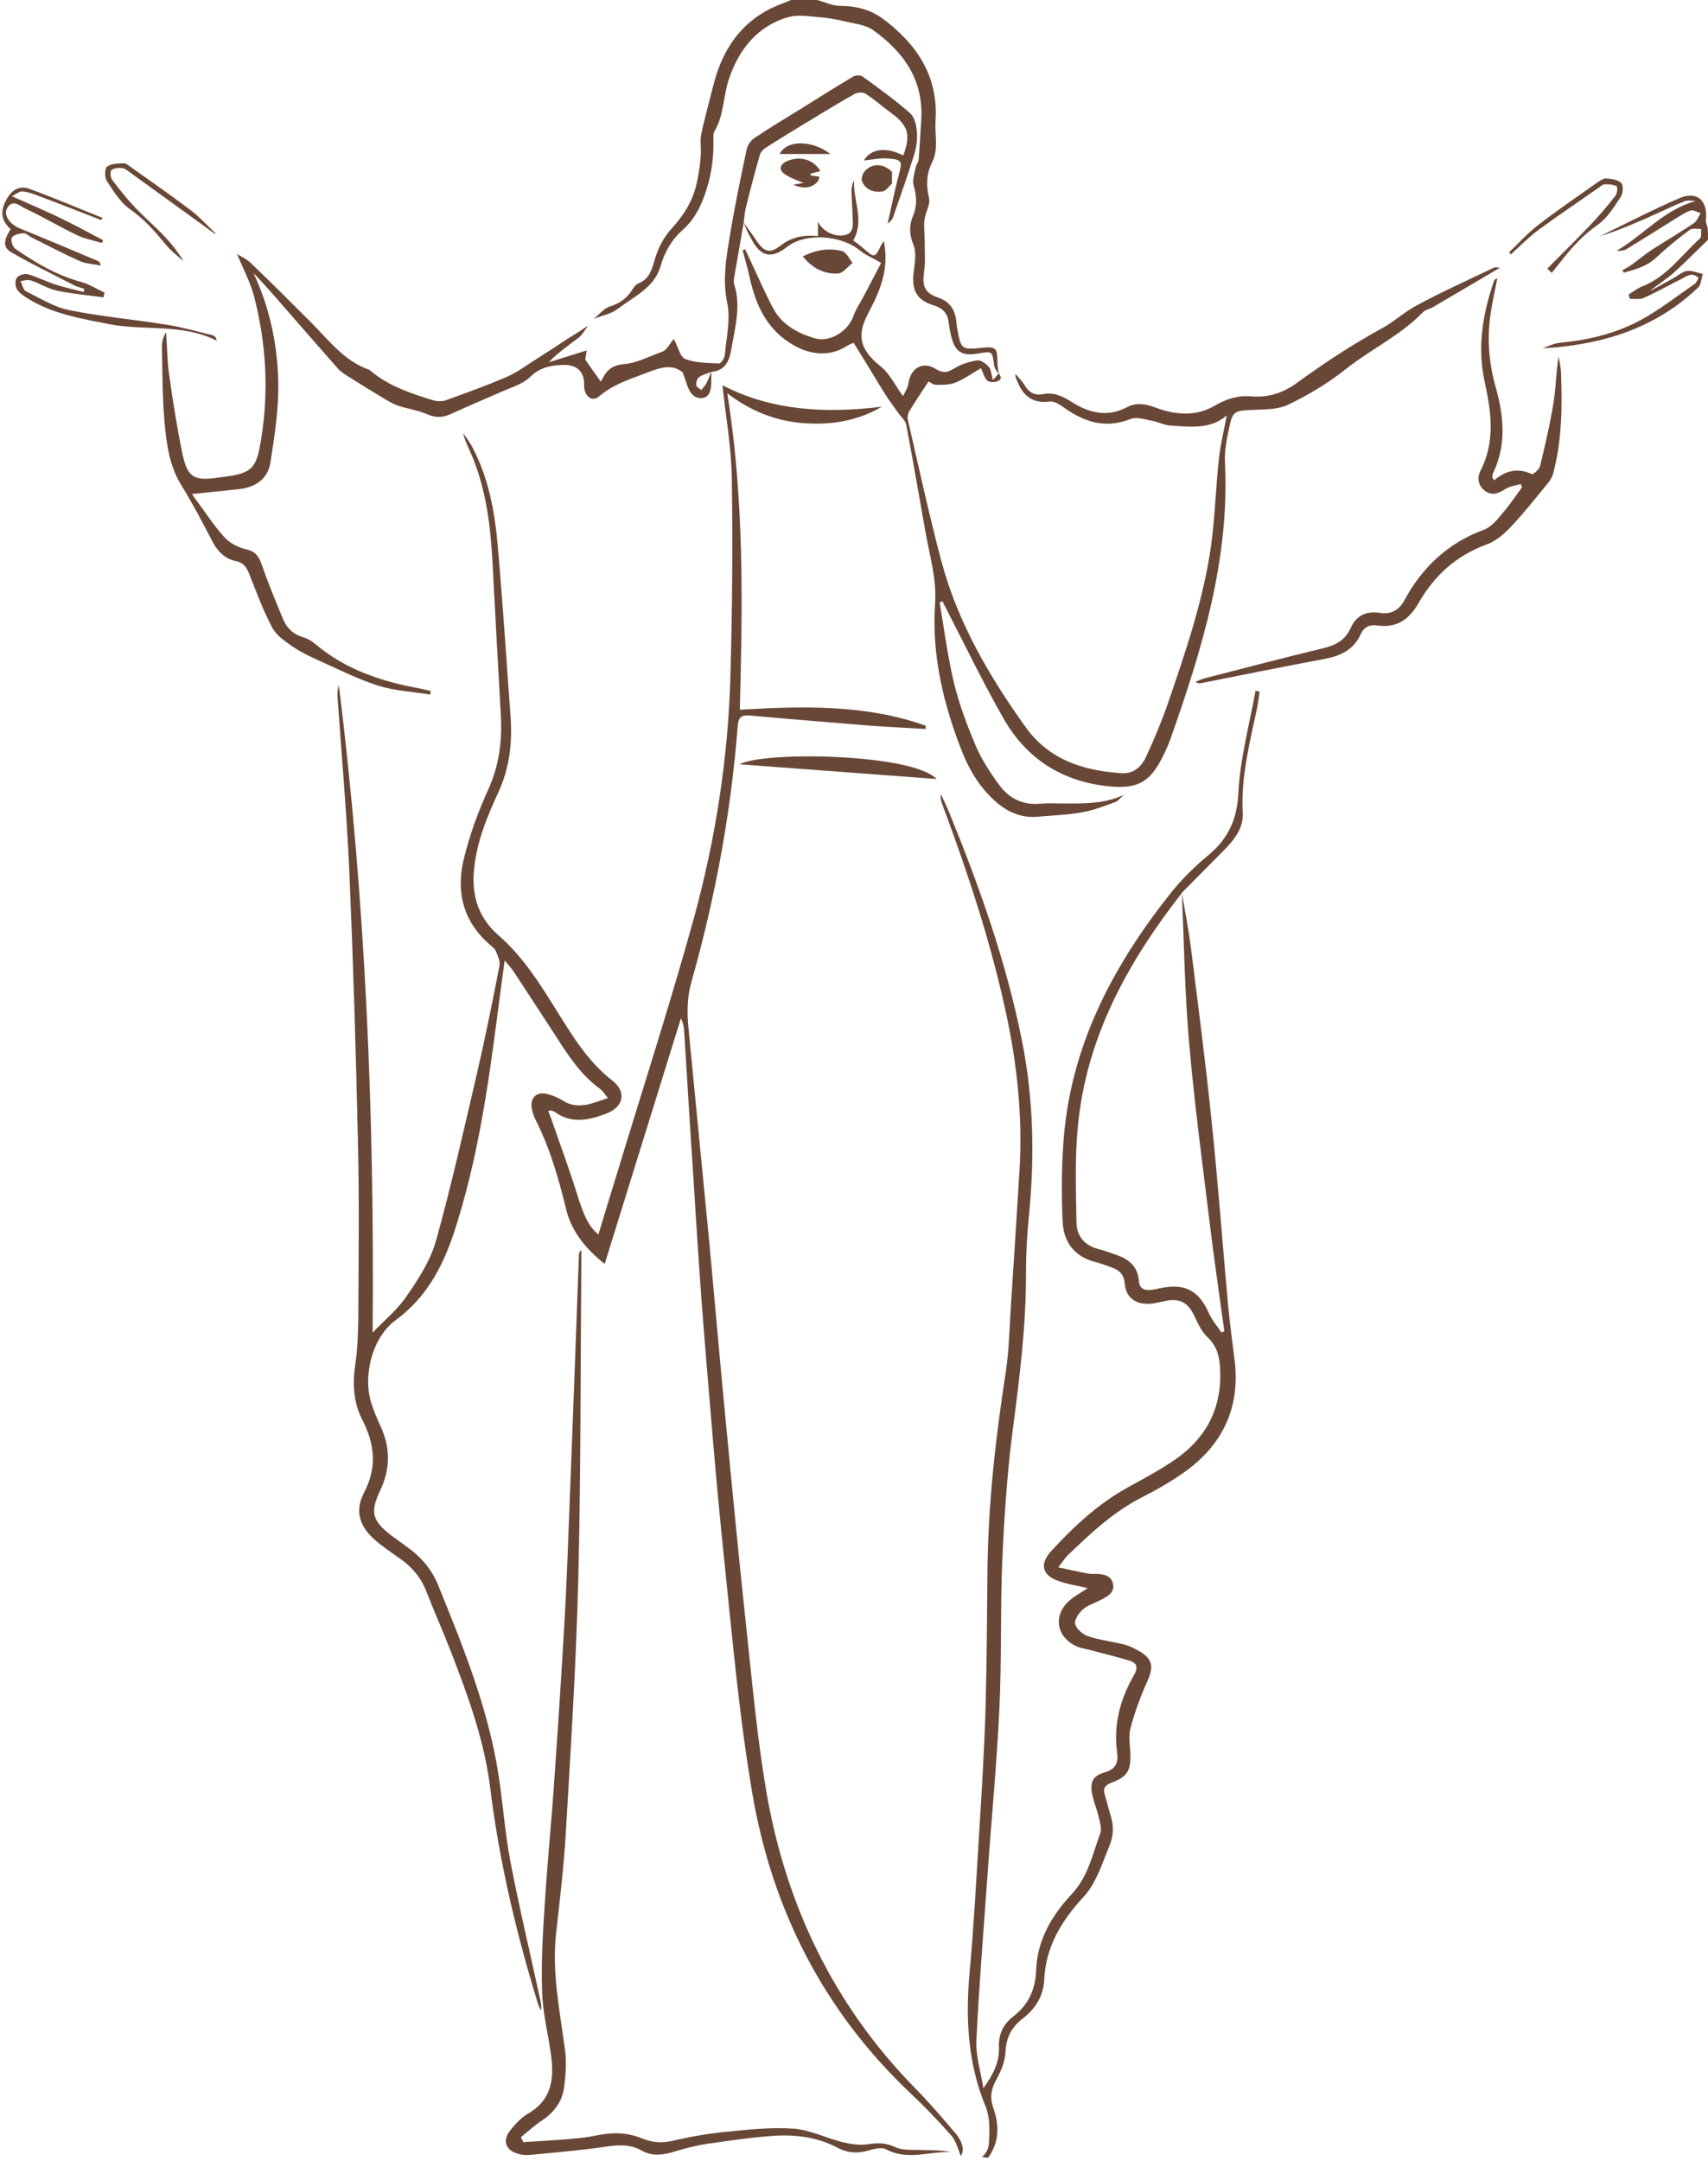 <?xml version="1.0" encoding="UTF-8" standalone="no"?><svg xmlns="http://www.w3.org/2000/svg" xmlns:xlink="http://www.w3.org/1999/xlink" fill="#694736" height="997.8" preserveAspectRatio="xMidYMid meet" version="1" viewBox="-0.8 0.2 788.9 997.8" width="788.9" zoomAndPan="magnify"><g id="change1_1"><path d="M545.4,412.7C545.4,412.7,545.4,412.7,545.4,412.7C545.4,412.6,545.4,412.6,545.4,412.7 C545.4,412.6,545.4,412.6,545.4,412.7z"/><path d="M455.6,996.5c5.3-7.4,5.2-15.2,2.3-23.3c-1.6-4.6-0.9-8.5,1.5-12.8c2.1-3.8,4-8.3,4.2-12.5c0.3-6.8,2.7-11.6,8-15.7 c5.8-4.4,9.6-10.5,9.9-17.8c0.7-15.6,8.2-27.6,18.4-38.6c2.5-2.7,4.5-6.2,6.1-9.6c2.1-4.3,3.6-8.9,5.5-13.4 c2.1-4.8,2.2-9.6,0.6-14.6c-1-3.2-1.7-6.4-2.7-9.6c-0.8-2.9,0.4-4.2,3-5.2c7.4-2.7,9.2-5.6,8.9-13.5c-0.2-4-0.9-8.2,0.1-11.9 c2-7.5,4.7-14.8,7.9-21.9c2.8-6.3,2.2-9.9-3.7-13.4c-2.3-1.3-4.7-2.6-7.3-3.2c-5.5-1.4-11.2-2-16.5-3.8c-2.4-0.8-5.4-3.3-6-5.6 c-0.5-1.9,1.7-5.2,3.6-6.8c2.3-2,5.5-2.9,8.3-4.4c3-1.6,6.4-3.3,5.6-7.3c-0.8-4-4.4-4.6-7.9-4.7c-1.2,0-2.4,0.1-3.5-0.1 c-4.3-0.8-8.6-1.8-13.9-2.9c2-2.6,3.1-4.3,4.4-5.6c10.3-9.9,20.7-19.7,33.6-26.4c7.2-3.7,14.4-7.7,21-12.5 c17.4-12.7,25.2-30,22.4-51.6c-1-8-2.1-16.1-2.9-24.2c-2.6-28.6-4.7-57.3-7.7-85.9c-2.7-26.6-6.2-53.2-9.5-79.7 c-1.1-8.5-2.7-16.9-4.2-25.4c0,0,0,0,0,0c1,22.9,1.3,45.9,3.3,68.7c2.4,27.8,6.1,55.5,9.5,83.2c2,16.8,4.5,33.5,6.8,50.3 c-0.4,0.2-0.9,0.5-1.3,0.7c-1.9-2.9-4.3-5.6-5.7-8.7c-4.7-10.7-11.1-14.2-22.6-11.8c-1.5,0.3-2.9,0.7-4.4,0.8 c-3,0.3-5.2-0.6-5.5-4.2c-0.4-6.1-4-9.6-9.4-11.6c-3-1.1-5.9-2.2-9-3c-6.5-1.6-10.3-5.9-10.4-12.4c-0.2-14.6-0.8-29.3,0.6-43.8 c3.8-41.4,23-76.2,48.1-108.3c0,0,0,0,0-0.1c0,0,0,0,0,0c0,0,0,0,0,0c6.4-6.5,12.9-13,19.3-19.5c4.8-4.8,9.2-10.3,8.8-17.3 c-0.9-16.8,3.3-32.7,6.7-48.8c0.5-2.4,0.7-4.9,1.1-7.3c-0.6-0.1-1.3-0.2-1.9-0.3c-2.8,15.6-7.1,31.2-7.9,47 c-0.6,12.4-4.7,21.2-13.8,28.8c-6,5-11.7,10.5-16.6,16.5c-27.6,34.4-47.6,72.2-50.5,117.2c-0.8,11.7-0.8,23.6-0.3,35.4 c0.4,9.5,5.3,16.3,15.1,18.8c2.7,0.7,5.4,1.7,8,2.7c3.4,1.2,5.3,3.4,5.6,7.3c0.5,6.2,4.8,9.6,11.3,9.3c2.5-0.1,4.9-0.8,7.4-1.3 c6.7-1.4,10.6,0.7,13.5,7c1.6,3.4,3.3,7.1,5.9,9.6c3.9,3.6,5.4,7.8,5.8,12.8c1.6,18.6-5.4,33.3-20.6,43.8 c-6.9,4.8-14.5,8.8-21.9,12.9c-13.6,7.5-24.8,17.9-35.2,29.2c-5.9,6.4-4.3,11.6,3.8,14.2c4.2,1.4,8.7,2.1,12.9,3.1 c-2.8,1.9-5.8,3.5-8.3,5.6c-7.9,6.8-6.3,17.1,3.3,21.3c1.9,0.9,4.1,1.1,6.2,1.7c6.1,1.6,12.2,3.1,18.2,4.9c3.5,1.1,3.9,3.3,2,6.6 c-6.4,11.1-9.6,22.9-7.8,35.9c0.6,4.4-0.6,7.6-5.6,9c-5.6,1.6-7.1,4.5-5.9,10.3c0.7,3.4,2.1,6.7,2.9,10.1c0.6,2.6,1.6,5.6,0.8,7.8 c-3.6,9.7-5.6,20-13.2,28.1c-9.1,9.7-15.9,21.1-16.4,34.9c-0.3,9-3.5,16.1-10.6,21.6c-4.6,3.5-6.8,8.2-6.6,13.9 c0.3,6.9-2.4,12.6-7.2,19.2c-1.3-8.1-3.6-15.2-3.2-22.1c1.2-25.4,3.3-50.8,5.1-76.1c1.8-25.7,4.3-51.4,5.5-77.1 c1.1-22.4,0.4-44.9,1.3-67.4c0.9-20.3,2.2-40.6,4.8-60.7c3.2-24.4,6.3-48.8,6.2-73.5c0-8.8,0.5-17.6,1.4-26.4 c2.6-26.8,2.1-53.4-3.2-80c-7.3-36.8-19.8-71.8-33.9-106.3c-1.1-2.7-2.4-5.3-3.6-7.9c-0.3,1.9,0.1,3.4,0.7,4.9 c11.7,31.3,22.2,63,29.3,95.8c5.2,24,7.8,48.3,6.3,72.9c-1.2,19.9-2.5,39.8-3.8,59.8c-0.8,11.3-0.9,22.7-2.6,33.8 c-4.7,30.3-8.1,60.7-8.4,91.3c-0.2,21.3-0.3,42.6-0.9,63.9c-0.6,19.5-1.8,38.9-3,58.3c-1.3,20.9-2.4,41.9-4.3,62.7 c-2,21.5-1,42.4,7.4,62.7c2,4.9,1.8,11.1,1.5,16.6c-0.2,2.8-1.3,5.1-3.3,6.5C454.2,996.4,454.9,996.4,455.6,996.5z"/><path d="M273.5,147.4c2.5-2,4.6-4.8,7.4-5.7c4.4-1.4,7.7-3.6,10.1-7.4c0.8-1.2,1.8-2.8,3-3.2c5.7-2.3,6.4-7.3,8-12.3 c1.5-4.6,3.9-9.2,7.1-12.7c5.8-6.4,10.2-13,12-21.8c1.3-6.1,2.1-11.9,1.7-18c-0.2-2.7,0.6-5.6,1.2-8.3c1.6-6.5,3.3-13.1,5-19.6 c4.6-17.4,14.5-30.4,31.9-36.7c1.2-0.5,2.5-1,3.7-1.5c4,0,8,0,12,0c3.5,0.9,7,2.7,10.5,2.7c7.3,0,14.1,1.7,19.8,5.9 c15.7,11.7,25.8,26.5,24.4,47.3c-0.4,6.4,1.5,13-1.6,19.1c-2.7,5.4-2.7,10.6-1.4,16.5c0.7,3-1.7,6.6-2.1,10 c-0.4,3.1,0.1,6.3,0.1,9.5c0,4.9,0.4,9.8-0.3,14.6c-0.9,6.5,0.2,9.6,6.5,11.8c5.5,1.9,7.9,5.7,8.4,11.1c0.1,1.2,0.3,2.3,0.5,3.5 c1.6,9.2,2,9.6,11.2,8.6c6.6-0.7,7.3,0,7.3,6.9c0,1.8,0.4,3.6,0.7,5.4c-0.8-1.3-2-2.6-2.2-4.1c-0.9-6.7-0.8-6.7-7.3-5.6 c-7.6,1.4-10.8-0.7-12.6-8.1c-0.4-1.8-0.8-3.6-1-5.4c-0.4-4.7-2.5-7.4-7.3-8.8c-7.7-2.4-10-7.1-9-15.2c0.5-4.2,1.4-9-0.1-12.6 c-1.9-4.8-2.1-8.9-0.2-13.4c2-4.7,1.7-9.2,0.3-14.1c-0.7-2.5,0.4-5.5,0.9-8.2c0.2-1.3,1.3-2.4,1.4-3.7c0.5-6.1,0.8-12.1,1.2-18.2 c1.2-18.4-8-31.4-22.1-41.5c-3.4-2.5-8.3-3-12.6-4c-4.2-1-8.4-1.8-12.7-2.1c-4.7-0.4-9.7-1.2-14,0c-14.3,4.1-22.7,14.9-27.3,28.2 c-2.8,8-2.3,17.1-6.9,24.7c-0.5,0.9-0.4,2.3-0.4,3.4c0.2,7.6-0.6,14.9-2.9,22.4c-2.3,7.6-5.4,14.3-11.2,19.5 c-5.3,4.7-8.4,10.2-10.4,17.1c-2.8,9.6-12.2,13.7-19.5,19.3C281.7,145.1,277.3,145.9,273.5,147.4z"/><path d="M788.1,110.9c-5.5,5.3-10.8,10.8-16.5,15.8c-3.2,2.8-7,5-10.3,7.9c3.7-2,7.4-4,11.1-6.1c2-1.1,4-3,6.1-3.2 c2.3-0.3,4.8,0.9,7.2,1.4c-0.7,2.1-0.7,4.9-2.2,6.3c-13.7,13.1-30.2,21.1-48.6,25c-7.5,1.6-15.2,2.6-23.2,3 c2.6-0.9,5.1-2.2,7.7-2.5c13.1-1.2,25.7-4.2,37.2-10.3c8.8-4.7,16.9-11.1,25.2-16.8c0.9-0.6,1.3-1.8,2-2.8 c-3.2-3.1-5.7-0.7-8.2,0.5c-5.8,2.9-11.4,6.1-17.3,8.7c-1.8,0.8-4.2,0.3-6.3,0.4c-0.2-0.7-0.4-1.3-0.6-2c2.1-1.3,4.1-2.9,6.4-3.8 c11.3-4.4,18-14.4,26.6-22.1c0.8-0.7,0.4-2.9,0.6-4.4c-1.8,0.1-4.1-0.5-5.3,0.4c-5.4,4-10.7,8.3-15.6,12.9 c-4.4,4.1-9.6,5.4-14.9,6.9c-0.2-0.4-0.4-0.7-0.6-1.1c1.4-0.9,3-1.6,4.3-2.6c3.2-2.3,6.2-4.9,9.5-7c6.3-4.1,12.9-7.9,19.1-12.1 c1.5-1,2.2-3.1,3.2-4.7c-1.6-0.4-3.3-1.6-4.6-1.2c-2.5,0.8-4.7,2.4-6.9,3.7c-7.6,4.7-15.1,9.5-22.7,14.1c-1.3,0.8-2.9,0.9-4.6,0.8 c12.4-7.2,21.8-19,36.6-23c-1.7,0-3.6-0.5-5.1,0.1c-4.3,1.6-8.5,3.7-12.7,5.6c-8.7,3.9-17.5,7.8-26.6,10.6 c12.2-5.9,24.3-12.2,36.8-17.6c8.1-3.5,13.2,1.1,12.2,9.9c-0.1,1.3,0.5,2.6,0.9,4C788.1,107.6,788.1,109.2,788.1,110.9z"/><path d="M443,995.7c-1.3-3-2.1-6.7-4.2-9.2c-6.1-7-12.6-13.7-19.4-20.1c-39.7-37.7-63.4-84.2-72.6-137.5 c-6.3-36.8-9.5-74.2-13.4-111.4c-3.4-32.6-6-65.3-8.7-97.9c-2.1-25.5-3.7-51.1-5.3-76.7c-1.5-22.2-2.8-44.5-4.2-66.7 c-0.1-1.9-0.5-3.8-1.5-5.8c-11.7,37.7-23.4,75.4-35.2,113.4c-8.2-6.5-15.2-14.5-17.8-25.2c-3.5-14.5-7.6-28.6-14.4-41.9 c-0.7-1.5-1.2-3.1-1.5-4.8c-0.8-4.6,2-7.6,6.6-6.7c2.7,0.6,5.4,1.7,7.8,3.2c7,4.4,13.3,1.3,20.8-1.2c-1.6-1.9-2.4-3.3-3.6-4.2 c-8.6-6.2-14.3-14.8-19.9-23.5c-6.7-10.3-13.4-20.6-20.2-30.9c-0.9-1.4-2.1-2.6-4-4.9c-1.2,8.9-2.3,16.8-3.3,24.7 c-4.4,34-9.3,67.9-20,100.6c-5.3,16.1-12.9,30.4-27.1,40.8c-10.8,7.9-15.3,25.8-11.1,38.6c1.2,3.8,2.9,7.5,4.5,11.1 c4.3,9.7,4.1,19.3-0.5,28.9c-4.8,10.1-3.7,14,5.3,20.9c2.8,2.1,5.7,4.1,8.5,6.2c5.8,4.4,10.2,9.8,13,16.7 c10.9,26.8,21.8,53.7,27,82.4c2.7,14.9,3.5,30.1,6.3,44.9c4.1,21.4,9.2,42.6,13.8,63.9c0.3,1.6,0.7,3.2,0.4,5.1 c-0.4-0.9-1-1.7-1.3-2.7c-10.1-32.8-18-66-22.2-100.2c-2.7-21.8-10.2-42.3-18.1-62.7c-3.6-9.3-7.7-18.4-11.3-27.7 c-2.5-6.5-6.6-11.4-12.2-15.3c-4.1-2.9-8.3-5.7-12-9c-6.8-6.1-8.9-13.2-4.8-21.2c6.2-11.7,5.2-22.5-0.6-33.8 c-4.2-8.1-4.6-16.8-3.3-25.8c1.1-7.2,1.3-14.6,1.4-21.9c0.1-27.1,0.5-54.3-0.2-81.4c-0.9-41.8-2.2-83.5-4-125.3 c-1.2-26.6-3.6-53.1-5.4-79.6c-0.1-1.8,0-3.5,0.6-5.3c12.4,99.5,16.5,199.5,15.6,298.9c5.1-5.3,11.3-10.4,15.7-16.8 c5.4-7.8,10.9-16.3,13.5-25.3c7.2-25.8,13-51.9,19.1-78c3.8-16.4,7.1-32.8,10.3-49.3c0.4-2.2-0.9-4.8-1.8-7c-0.4-1-1.6-1.7-2.4-2.5 c-12.5-10.6-16-24.5-12.3-39.7c2.7-11.2,6.8-22.3,11.6-32.8c4.9-11.1,6.2-22.3,5.5-34.1c-1.3-23.2-2.6-46.5-3.8-69.8 c-0.9-16.5-2.8-32.8-9-48.3c-1.5-3.8-3.6-7.4-4.6-11.7c1.3,1.9,2.7,3.7,3.8,5.6c7.9,14.5,10.8,30.4,12.2,46.5 c2.3,26.2,4,52.4,5.9,78.6c0.9,12.1-0.4,23.8-5.6,35.1c-5.5,11.9-10.5,24.1-11.4,37.5c-0.7,11.6,2.8,21.1,11.7,28.8 c10.9,9.5,18.6,21.7,26.2,33.9c7.5,12,14.7,24.1,26.2,33c6.7,5.3,5.1,12.2-3.1,15.3c-7.8,2.9-15.7,4.7-23.3-0.7 c-0.5-0.4-1.2-0.6-1.8-0.8c-0.3-0.1-0.6,0-1.5,0.1c0.6,1.6,1.2,3.1,1.7,4.5c4,11.6,8.3,23.1,11.9,34.8c2.6,8.4,5.1,14.3,9.6,17.8 c3.1-10.3,6.2-20.4,9.3-30.5c11.7-38.5,24.1-76.8,34.8-115.6c10.1-36.8,15.9-74.5,16.9-112.8c0.8-30.1,1.1-60.3,0.6-90.4 c-0.2-14.5-2.9-29-4.3-42.8c22.7,11.8,47.8,13.1,73.6,9.9c-11.2,6.6-23.4,8.5-36,7.6c-12.8-0.9-24.5-5.5-35.4-13.8 c7.9,49.1,7.1,97.4,5.8,146.1c29.3-1.7,58.1-2.5,85.9,7.4c0,0.5-0.1,1-0.1,1.5c-8.4-0.5-16.7-0.9-25.1-1.5 c-18.6-1.5-37.1-3-55.7-4.7c-4.2-0.4-5.7,0.6-6,5.2c-3.1,39.9-10.4,79.1-21.3,117.6c-2.1,7.3-2.1,14.3-1.4,21.6 c3.2,33.3,6.5,66.5,9.7,99.8c2.5,26.8,4.8,53.7,7.4,80.5c3.1,32.4,6.2,64.9,9.7,97.3c2.7,25.3,5,50.7,9.3,75.7 c9.1,51.9,31.1,97.7,68.2,135.7c7,7.1,13.5,14.7,19.9,22.3C443.5,989.4,444.9,992.8,443,995.7z"/><path d="M342.6,102.9c2,2.8,4.1,5.5,6,8.4c3.7,5.5,6.3,6.1,11.4,2.1c5.1-3.9,10.8-4.8,17-4.2c0-1.9,0-3.7,0-6.7 c2.4,5.5,10.4,8.1,14.4,5.4c1.1-0.7,1.8-2.7,1.7-4.2c0-5-0.5-10-0.6-15c-0.1-1.7,0.3-3.5,1.2-5.2c-0.6,9.1,5,18.3-0.4,27.7 c1.4,1.1,3.4,2.5,5.2,4.1c4.5,4,5,3.9,7.6-1.7c0.3-0.7,0.8-1.3,1.3-2.1c2.5,11.9-1.1,21.8-6.5,32c-5,9.3-6.7,16.6,5.2,26 c4.1,3.3,6.5,8.6,10.2,13.6c0.7-1.6,2.2-3.7,2.5-6c1-6.9,6.6-10.3,12.5-6.6c3.2,2,5.3,1.9,8.5-0.1c3.1-2,7-3.2,10.7-3.8 c1.7-0.3,4.1,1.5,5.4,3c1.1,1.2,1.1,3.3,1.9,6.1c1.2-1.4,2-2.2,2.7-3c1.3,1.5,1.4,2.7-0.5,3.5c-1.4,0.6-3.8,0.6-4.8-0.3 c-1.4-1.2-1.8-3.4-2.9-5.7c-4.1,2.4-7.7,5-11.7,6.6c-2.6,1.1-5.8,1.1-8.8,1.1c-1.6,0-3.2-1.3-3.7-1.6c-3.2,4.9-6.1,9.2-8.8,13.6 c-0.7,1.1-1.1,2.8-0.8,4c5,21.7,9.7,43.5,15.4,65c7.5,28.4,22.1,53.4,39,77c10.9,15.2,26.6,20.1,44.2,21.3c6,0.4,9.5-3.2,11.6-7.9 c3.7-8,7.1-16.1,10-24.5c8.1-23.6,16.2-47.3,19.8-72.1c1.9-13.5,2.2-27.2,3.7-40.7c0.7-6.7,2.4-13.3,3.6-20 c-7.3,6.5-16.7,5.3-25.9,4.7c-3-0.2-6-1.8-9-2.3c-3.1-0.6-6.8-1.8-9.4-0.8c-11.8,4.8-21.7,1.4-31.3-5.5c-1.8-1.3-4.3-2.8-6.2-2.5 c-7.8,1-12.3-2.6-15-9.5c-0.3-0.9-1-1.7-0.7-3.2c1.3,1.6,2.9,3.1,4,4.9c1.9,3.4,4.6,5.2,8.6,4.4c4.9-1,8.8,0.8,13,3.4 c8,5.2,16.6,7.5,25.9,2.6c4.4-2.3,8.7-1.5,13.4,0.3c8.9,3.3,18.4,4.1,26.9-0.9c5.5-3.2,10.8-4.9,17-4.4c8.1,0.7,14.9-1.6,21.7-6.6 c12.3-9,25.2-17.4,38.5-24.7c5.7-3.1,10.4-7.5,15.9-10.5c11.8-6.4,24.1-11.9,36.2-17.7c0.4-0.2,0.9,0,2.6,0.1 c-11,6.5-21,12.4-31.1,18.3c-1.4,0.8-3.3,1.1-4.4,2.2c-10.3,10.7-23.9,17-35.4,26.1c-8.3,6.6-17.5,12.2-27,16.7 c-5.1,2.4-11.6,2.1-17.5,2.4c-6.9,0.4-8.1,0.7-9.5,7.5c-1.2,5.5-2.4,11.2-2.1,16.8c2.2,44.6-10.6,86.2-25.1,127.4 c-1.2,3.4-2.8,6.8-4.5,10c-5.7,10.7-11.7,13.2-23.7,12.1c-21.8-2.1-38.2-12.6-48.9-31.2c-9.7-17-18.2-34.7-27.2-52.1 c-0.4-0.7-0.7-1.4-1-2.1c-0.5,0.1-0.9,0.2-1.4,0.4c2.1,12.4,3.7,24.9,6.6,37.1c2.4,10,6.1,19.7,10.1,29.2c2.8,6.5,6.8,12.6,11,18.3 c4.5,6,10.8,9.1,18.7,8.4c4.8-0.4,9.6,0,14.5-0.1c8.2,0,16.3-0.3,24.2-4c-1.3,1.1-2.4,2.7-3.9,3.3c-5.1,1.9-10.3,3.9-15.6,4.8 c-6.7,1.2-13.6,1.4-20.3,2c-7.8,0.7-14.3-2.3-20-7.5c-6.9-6.3-11.6-14.1-15-22.7c-8.6-21.9-14-44.5-12.4-68.2 c0.8-11.4-2.5-22-4.4-32.9c-2.9-16.5-5.8-33.1-8.9-49.6c-0.4-2.1-2.5-3.8-3.8-5.7c-1.8-2.6-3.8-5.1-5.5-7.8 c-2.2-3.4-4.3-6.9-6.4-10.4c-2.7-4.4-5.4-8.9-8.6-14c-0.5,0.2-2.2,0.8-3.6,1.7c-7.3,4.6-16,3.9-23.6-0.3 c-12.9-7.2-18.1-18.8-21-32.3c-0.9-4-2-7.9-3.1-11.8c0.4-0.2,0.8-0.3,1.2-0.5c1.6,3.5,3.3,7.1,4.9,10.6c2.7,5.7,5.2,11.5,8.2,17 c4.1,7.4,11.3,11.2,19,13.5c7,2.1,15.6-3.4,17.9-10.3c1-2.9,2.8-5.6,4.3-8.3c3-5.6,5.9-11.3,8.5-16.2c-4.1-2.4-7.2-3.6-9.6-5.6 c-8.5-7.2-25.4-8.6-34-1.7c-7.5,5.9-12.5,4-16.5-4.1C344.7,108.1,343.7,105.5,342.6,102.9z"/><path d="M270.8,150.6c-1.3,1.8-2.4,3.9-4.1,5.3c-4.7,3.7-9.7,7-14.1,11.6c5.8-1.8,11.5-3.6,17.6-5.5c-0.3,1.5-0.5,3.2-0.7,4.2 c2.3,3.3,4.3,6.2,7.2,10.2c0.6-1,1.3-2.4,2.1-3.6c2.2-3,4.6-4.1,8.9-4.5c5.8-0.5,11.6-3.7,17.4-5.7c2.2-0.8,3.6-4,5.3-5.9 c2.1,3.9,3,8.5,5.4,9.3c4.8,1.8,10.4,1.8,15.6,2c0.9,0,2.5-2.6,2.6-4.1c0.7-7.9,2.7-16.3,1.1-23.8c-2.1-10.1-0.7-19.5,0.9-29.1 c2.2-13.9,5.1-27.7,8-41.5c0.4-2.1,1.9-4.5,3.7-5.6c7.3-4.9,14.9-9.4,22.3-14c7.7-4.8,15.4-9.7,23.2-14.3c1.1-0.7,3.4-0.8,4.4-0.1 c7.5,5.5,15.1,10.9,22,17c2,1.8,2.9,5.6,3.1,8.6c0.3,3.4-0.2,7-1.2,10.3c-3,9.7-6.4,19.2-9.7,28.8c-0.4,1.2-1.2,2.3-2.6,3.2 c1.7-7.6,3.2-15.2,5.2-22.7c1.6-5.8,1.5-6.8-4.6-7.3c-4-0.4-8,0.6-11.6,0.9c3.2-5.4,10.1-6.5,18.2-2.3c3.6-9.7,2.3-13.9-5.8-19.8 c-3.9-2.8-7.5-6.1-11.6-8.7c-1.2-0.8-3.7-0.7-5.1,0.1c-6.8,3.8-13.5,7.9-20.1,11.9c-7.1,4.3-14.2,8.6-21.2,13.1 c-1,0.7-2.1,1.9-2.4,3c-2.3,8-4.4,16-6.4,24c-0.6,2.4-0.8,4.9-1.1,7.4c-1.5,8.6-3,17.3-4.5,25.9c-0.1,0.8-0.2,1.7,0.1,2.5 c3.3,10.3,0.3,20.4-1.4,30.5c-0.9,5.2-3,9.5-9.1,10c-2,0.8-4.1,1.3-5.8,2.5c-0.9,0.6-1.3,2.5-1.2,3.7c0.1,0.8,1.5,1.5,2.3,2.2 c0.8-1,1.8-2,2.4-3.2c0.9-1.7,1.5-3.6,2.3-5.4c-0.2,3.2,0.3,6.7-0.8,9.6c-1.3,3.5-6.1,3.7-8.6,0.4c-1.7-2.3-2.3-5.5-3.9-9.6 c-5.6-4.6-12-1.5-18.9,1.1c-7.1,2.6-13.8,5-19.8,10.1c-3.2,2.8-6.9-0.4-6.8-5.1c0.2-6.6-3.4-9.7-9.9-9.5 c-5.8,0.2-10.6,1.2-15.1,5.6c-3.4,3.3-8.7,4.8-13.2,6.8c-7.9,3.5-15.9,6.8-23.7,10.4c-3.6,1.6-6.8,1.6-10.5,0 c-4.2-1.8-8.9-2.5-13.3-3.9c-2.1-0.7-4.1-1.8-6.1-3c-5.5-3.3-11-6.7-16.4-10.1c-1.9-1.2-4-2.4-5.5-4.1 c-9.8-11.1-19.5-22.2-29.2-33.4c-3.2-3.6-6.4-7.2-9.8-10.7c7.3,15.6,10.9,32.2,11.4,49c0.4,12.8-1.6,25.8-3.6,38.5 c-1.1,7.2-6.6,11.3-14.1,12.2c-7.2,0.8-14.4,1.5-22.1,2.3c0.7,1,1.7,2.6,2.8,4c4.1,5.5,7.8,11.3,12.4,16.2c2.4,2.6,6.2,4.5,9.6,5.3 c4.2,0.9,6,3,7.3,6.9c3,8.6,6.5,17.1,10,25.5c1.7,4.1,4.8,7,9.4,8.3c2,0.6,4,1.8,5.6,3.2c14.1,11.9,30.9,17.3,48.6,20.5 c1.6,0.3,3.1,0.7,4.6,1.1c-0.1,0.5-0.2,1.1-0.3,1.6c-8-1.3-16.3-1.7-24-4.1c-9.4-3-18.3-7.5-27.4-11.6c-4.2-1.9-8.4-3.9-12.2-6.5 c-3.5-2.4-7.4-5.1-9.3-8.6c-4.1-7.7-7.2-16-10.4-24.2c-1.3-3.4-2.6-5.8-6.4-6.6c-5.2-1.1-8.6-4.6-11-9.3 c-4.5-8.7-9.1-17.4-14.2-25.7c-5.6-9-6.9-19.1-7.8-29.1c-1-11.7-1-23.6-1.2-35.4c0-2.1,0.7-4.2,1.9-6.2c0.5,6.5,0.5,13,1.4,19.4 c1.7,12.2,3.6,24.3,6.1,36.4c2.3,11.3,5.4,13,16.8,11.3c0.5-0.1,1-0.1,1.5-0.2c14.3-1.7,16-4,18.2-18.1c3.5-21.9,2.2-43.5-3.2-64.8 c-1.8-7.1-5.4-13.7-8-20.1c1.4,0.9,4.1,2.1,6.2,4c9.6,9.2,19,18.6,28.4,28c8,8.1,15,17.4,26.3,21.4c0.2,0.1,0.3,0.1,0.4,0.2 c8.3,7.2,18.6,10.6,28.8,13.8c1.9,0.6,4.3,0.8,6.1,0.2c9.5-3.4,19.1-6.9,28.4-10.9c4.8-2.1,9-5.3,13.5-8.1 c4.9-3.1,9.8-6.3,14.6-9.5C264.4,154.8,267.6,152.7,270.8,150.6z"/><path d="M240.9,989.3c8.7-0.6,17.5-1,26.2-1.9c5.3-0.5,10.5-2.1,15.8-2.2c4.3-0.1,8.9,0.7,12.9,2.4c4.9,2,9.3,2.2,14.5,1 c8-1.9,16.3-3.3,24.5-4.1c10.4-1,20.9-2.2,31.2-1.4c7.5,0.6,14.8,4.3,22.3,6.2c3.7,0.9,7.8,1.5,11.5,1c4.6-0.7,8.5-0.8,12.9,1.3 c3.2,1.5,7.4,1.2,11.2,1.3c4.9,0.2,9.8,0,14.6,1c-9.9-0.5-20.1,4.1-30-1.3c-2.2-1.2-5.9-0.1-8.7,0.7c-4.9,1.3-9.3,1-13.9-1.5 c-9.7-5.1-20.3-6.2-31.1-5.3c-9.8,0.8-19.5,2.2-29.2,3.6c-5.1,0.8-10.1,2.1-15,3.6c-5.2,1.6-10.2,2.2-15-0.5 c-5.6-3.2-11.3-2.6-17.4-1.7c-11.3,1.6-22.8,2.6-34.2,3.7c-1.8,0.2-3.7,0-5.4-0.5c-5.7-1.5-7.5-5.9-3.9-10.6 c2.4-3.1,5.3-6.2,8.6-8.1c10.2-5.9,11.8-15.1,10.6-25.4c-1.2-10.2-4-20.3-4.3-30.6c-0.5-13.4,0.3-26.9,1.2-40.3 c1.2-19.6,3.2-39.1,4.5-58.7c1.7-24.4,3.3-48.8,4.7-73.2c1-17.8,1.6-35.6,2.3-53.4c1.5-38.2,2.9-76.5,4.3-114.7 c0-0.8,0.2-1.6,1.1-2.3c0,2.3,0,4.6,0,6.9c-0.4,48.4-0.2,96.9-1.4,145.3c-1,39.2-3.5,78.4-5.8,117.6c-0.9,15.1-2.7,30.1-4.4,45.2 c-2.1,18.5,1.7,36.4,4.1,54.5c0.7,5.5,0.3,11.3-0.4,16.8c-0.8,6.6-4.4,11.6-10,15.4c-3.5,2.3-6.7,5.2-10,7.9 C240.3,987.9,240.6,988.6,240.9,989.3z"/><path d="M689.3,222c5.2-4.4,10.8-6,17.4-2.9c0.6,0.3,3.4-2.1,3.8-3.6c2.4-9.8,4.7-19.7,6.3-29.7c1.1-6.8,1.1-13.9,2.3-21 c0.4,2.4,1,4.8,1.1,7.2c0.6,15.8,0.5,31.6-3.7,47.1c-0.5,1.8-1.7,3.5-3,5c-5.4,6.5-10.6,13.2-16.4,19.3c-3.2,3.4-7.2,6.8-11.5,8.3 c-13.9,5.1-23.9,14.3-31.1,26.8c-4.3,7.6-10.1,11.8-19.1,10.5c-3.6-0.5-6.2,0.7-7.7,4c-3.3,7.3-9.4,10.1-16.9,11.5 c-19,3.5-37.8,7.4-56.7,11.1c-0.8,0.2-1.6,0.2-2.7-0.6c1.5-0.6,3-1.3,4.6-1.7c17.9-4.6,35.7-9.3,53.6-13.6 c6.1-1.4,10.8-3.6,13.5-9.6c2.5-5.7,7.2-7.9,13.5-6.9c5,0.8,8.8-1.3,11.2-5.7c8.3-15.4,20.2-26.6,36.8-32.7c3.3-1.2,6-4.5,8.4-7.4 c3.3-3.8,6.2-8.1,9.2-12.2c-0.2-0.5-0.4-1-0.6-1.5c-2.4,0.7-5.1,1-7.1,2.3c-3.1,2-5.9,3.2-9.2,1c-3.4-2.4-4-6.1-2.3-9.4 c6.9-13.4,5-27.1,2-40.9c-3.6-16-1-31.4,4.2-46.6c0.2-0.6,0.6-1.1,1.6-1.4c-1.2,6.1-2.6,12.3-3.4,18.4c-1.3,10.9-0.3,21.6,2.7,32.1 c3.7,13.3,5,26.5-1.3,39.5c-0.3,0.6-0.3,1.3-0.3,1.9C688.6,221,688.9,221.2,689.3,222z"/><path d="M45.9,101.8c-9.1-3.5-18.1-7.1-27.2-10.5c-2.9-1.1-5.9-2.4-9-2.7c-1.6-0.2-3.5,1.5-5,2.2c7.6,3.4,14.7,6.4,21.6,9.7 c6.9,3.3,13.7,7,20.5,10.6c-0.2,0.4-0.3,0.9-0.5,1.3c-3.8-1.2-7.9-1.9-11.5-3.6c-8.1-3.9-15.8-8.5-23.9-12.3c-2.5-1.2-6-4.7-8.5,0 c-1.7,3.1,1.5,7.3,5.8,9.1c12.1,4.9,24.1,10,36.2,15.1c0.6,0.2,1,0.7,1.3,2.1c-3.4-0.7-7-0.8-10-2.2c-7.4-3.3-14.5-7.1-21.8-10.7 c-1.3-0.7-2.6-2.1-3.9-2c-1.9,0.1-4.5,0.7-5.3,2c-0.7,1,0.3,4.3,1.6,5.2c9.3,6.4,19,12.2,30.1,15.2c3.9,1,7.4,3.3,11.1,5 c-0.2,0.7-0.4,1.5-0.5,2.2c-7.2-1-14.4-1.6-21.5-3.1c-4.2-0.9-8-3.4-12-4.7c-1.4-0.5-3.2,0.1-4.8,0.3c0.8,1.6,1.2,4.1,2.5,4.7 c6.5,3.2,13,7.3,20,8.7c14.8,3,29.9,4.3,44.8,6.7c7.1,1.1,14.1,3.1,21.1,4.8c0.6,0.1,1.2,0.6,1.7,1.1c0.2,0.1,0.2,0.5,0.5,1.5 c-16.1-8.1-33.6-4.4-50.1-7.7c-12.6-2.5-25.2-4.6-36.4-11.3c-2.1-1.3-4.4-2.7-5.7-4.6c-0.9-1.3-1-4.1-0.2-5.4 c0.8-1.2,3.6-2.1,5.1-1.7c4.3,1.2,8.3,3.3,12.6,4.7c4.3,1.4,8.8,2.4,13.2,3.5c0.1-0.5,0.3-0.9,0.4-1.4c-1.7-0.6-3.6-1-5.2-1.9 c-9.6-4.9-19.2-9.6-28.6-15c-4.7-2.7-2.7-6.8-0.3-10.7c-4.5-4.1-4.9-8.3-1.9-13.7c2.6-4.7,6.1-6.5,10.6-4.9 c11.5,4.2,22.7,9,34,13.5C46.4,100.9,46.1,101.4,45.9,101.8z"/><path d="M431.8,359.9c-30.1-2.3-60.6-4.5-91-6.8C352.2,346.9,420.9,348.2,431.8,359.9z"/><path d="M98.5,108.2c-13-9.4-26-18.8-39-28.2c-1.2-0.9-2.5-2-3.8-2.2c-1.6-0.2-3.8,0-5,0.9c-0.7,0.5-0.5,3.3,0.2,4.4 c3.4,4.5,6.9,8.9,10.7,12.9c4.2,4.4,8.8,8.4,13,12.7c3.5,3.7,6.7,7.6,9.4,12.2c-2.7-2.5-5.7-4.7-8-7.5c-5.1-6.2-10.1-12-16.9-16.7 c-4.4-3.1-7.5-8.3-10.6-13c-1-1.6-1-5.7,0.1-6.5c1.9-1.5,5-1.5,7.7-1.6c1.1-0.1,2.4,1.1,3.4,1.8c9.3,6.6,18.8,13.2,27.9,20.1 c4,3.1,7.4,6.9,11.1,10.4C98.8,108.1,98.6,108.2,98.5,108.2z"/><path d="M696.2,116.7c4.4-4.2,8.5-8.7,13.2-12.4c8.8-6.8,18-13.1,27.1-19.5c1.3-0.9,3-2.2,4.4-2.2c2.5,0.1,5.5,0.6,7.1,2.1 c1.1,1,0.9,4.7-0.1,6.2c-3.1,4.7-6.2,9.9-10.6,13c-6.7,4.7-12,10.4-16.9,16.7c-1.5,1.9-3,3.7-4.5,5.6c-0.7-0.7-1.3-1.3-2-2 c6.8-6.8,13.6-13.6,20.3-20.6c4-4.2,7.7-8.6,11.2-13.1c0.8-1,1-4.1,0.5-4.3c-1.6-0.8-3.6-1-5.5-0.9c-1,0-2,1-3,1.7 c-9.1,6.4-18.4,12.6-27.4,19.2c-4.6,3.4-8.7,7.6-13,11.5C696.9,117.3,696.5,117,696.2,116.7z"/><path d="M370,118.6c6.3-3.2,12.2-3.9,18.1-2.5c2,0.5,3.3,3.6,4.9,5.5c-2.2,1.7-4.4,4.7-6.7,4.9C380.2,126.8,374.7,124.4,370,118.6z"/><path d="M378.1,79.2c-1.6,0.4-3,0.8-4.5,1.2c0,0.3,0,0.6,0,0.8c1.3,0.2,2.5,0.4,4.1,0.6c-0.3,0.8-0.3,1.7-0.8,2.2 c-2.6,3-6.4,3.6-11.3,1.5c1.6-0.3,2.6-0.5,3.7-0.7c1-0.1,1.9-0.2,2.5,0.5c-3.4-1.5-7-2.6-10-4.6c-2.8-1.8-2.8-4.3,0.7-6 C368.4,72,375,73.7,378.1,79.2z"/><path d="M411.2,79.6c0,2.1,0,3.3,0,4.5c0,0.3,0.1,0.8-0.1,0.9c-1.4,1.3-2.6,3.3-4.2,3.6c-3.9,0.6-7.8-0.6-9.5-4.6 c-0.6-1.3,0.3-3.9,1.4-5C402.6,75.2,407.6,75.9,411.2,79.6z"/><path d="M359.3,71.3c3.3-6.6,14.9-6.5,23.5,0C375.4,71.3,367.3,71.3,359.3,71.3z"/></g></svg>